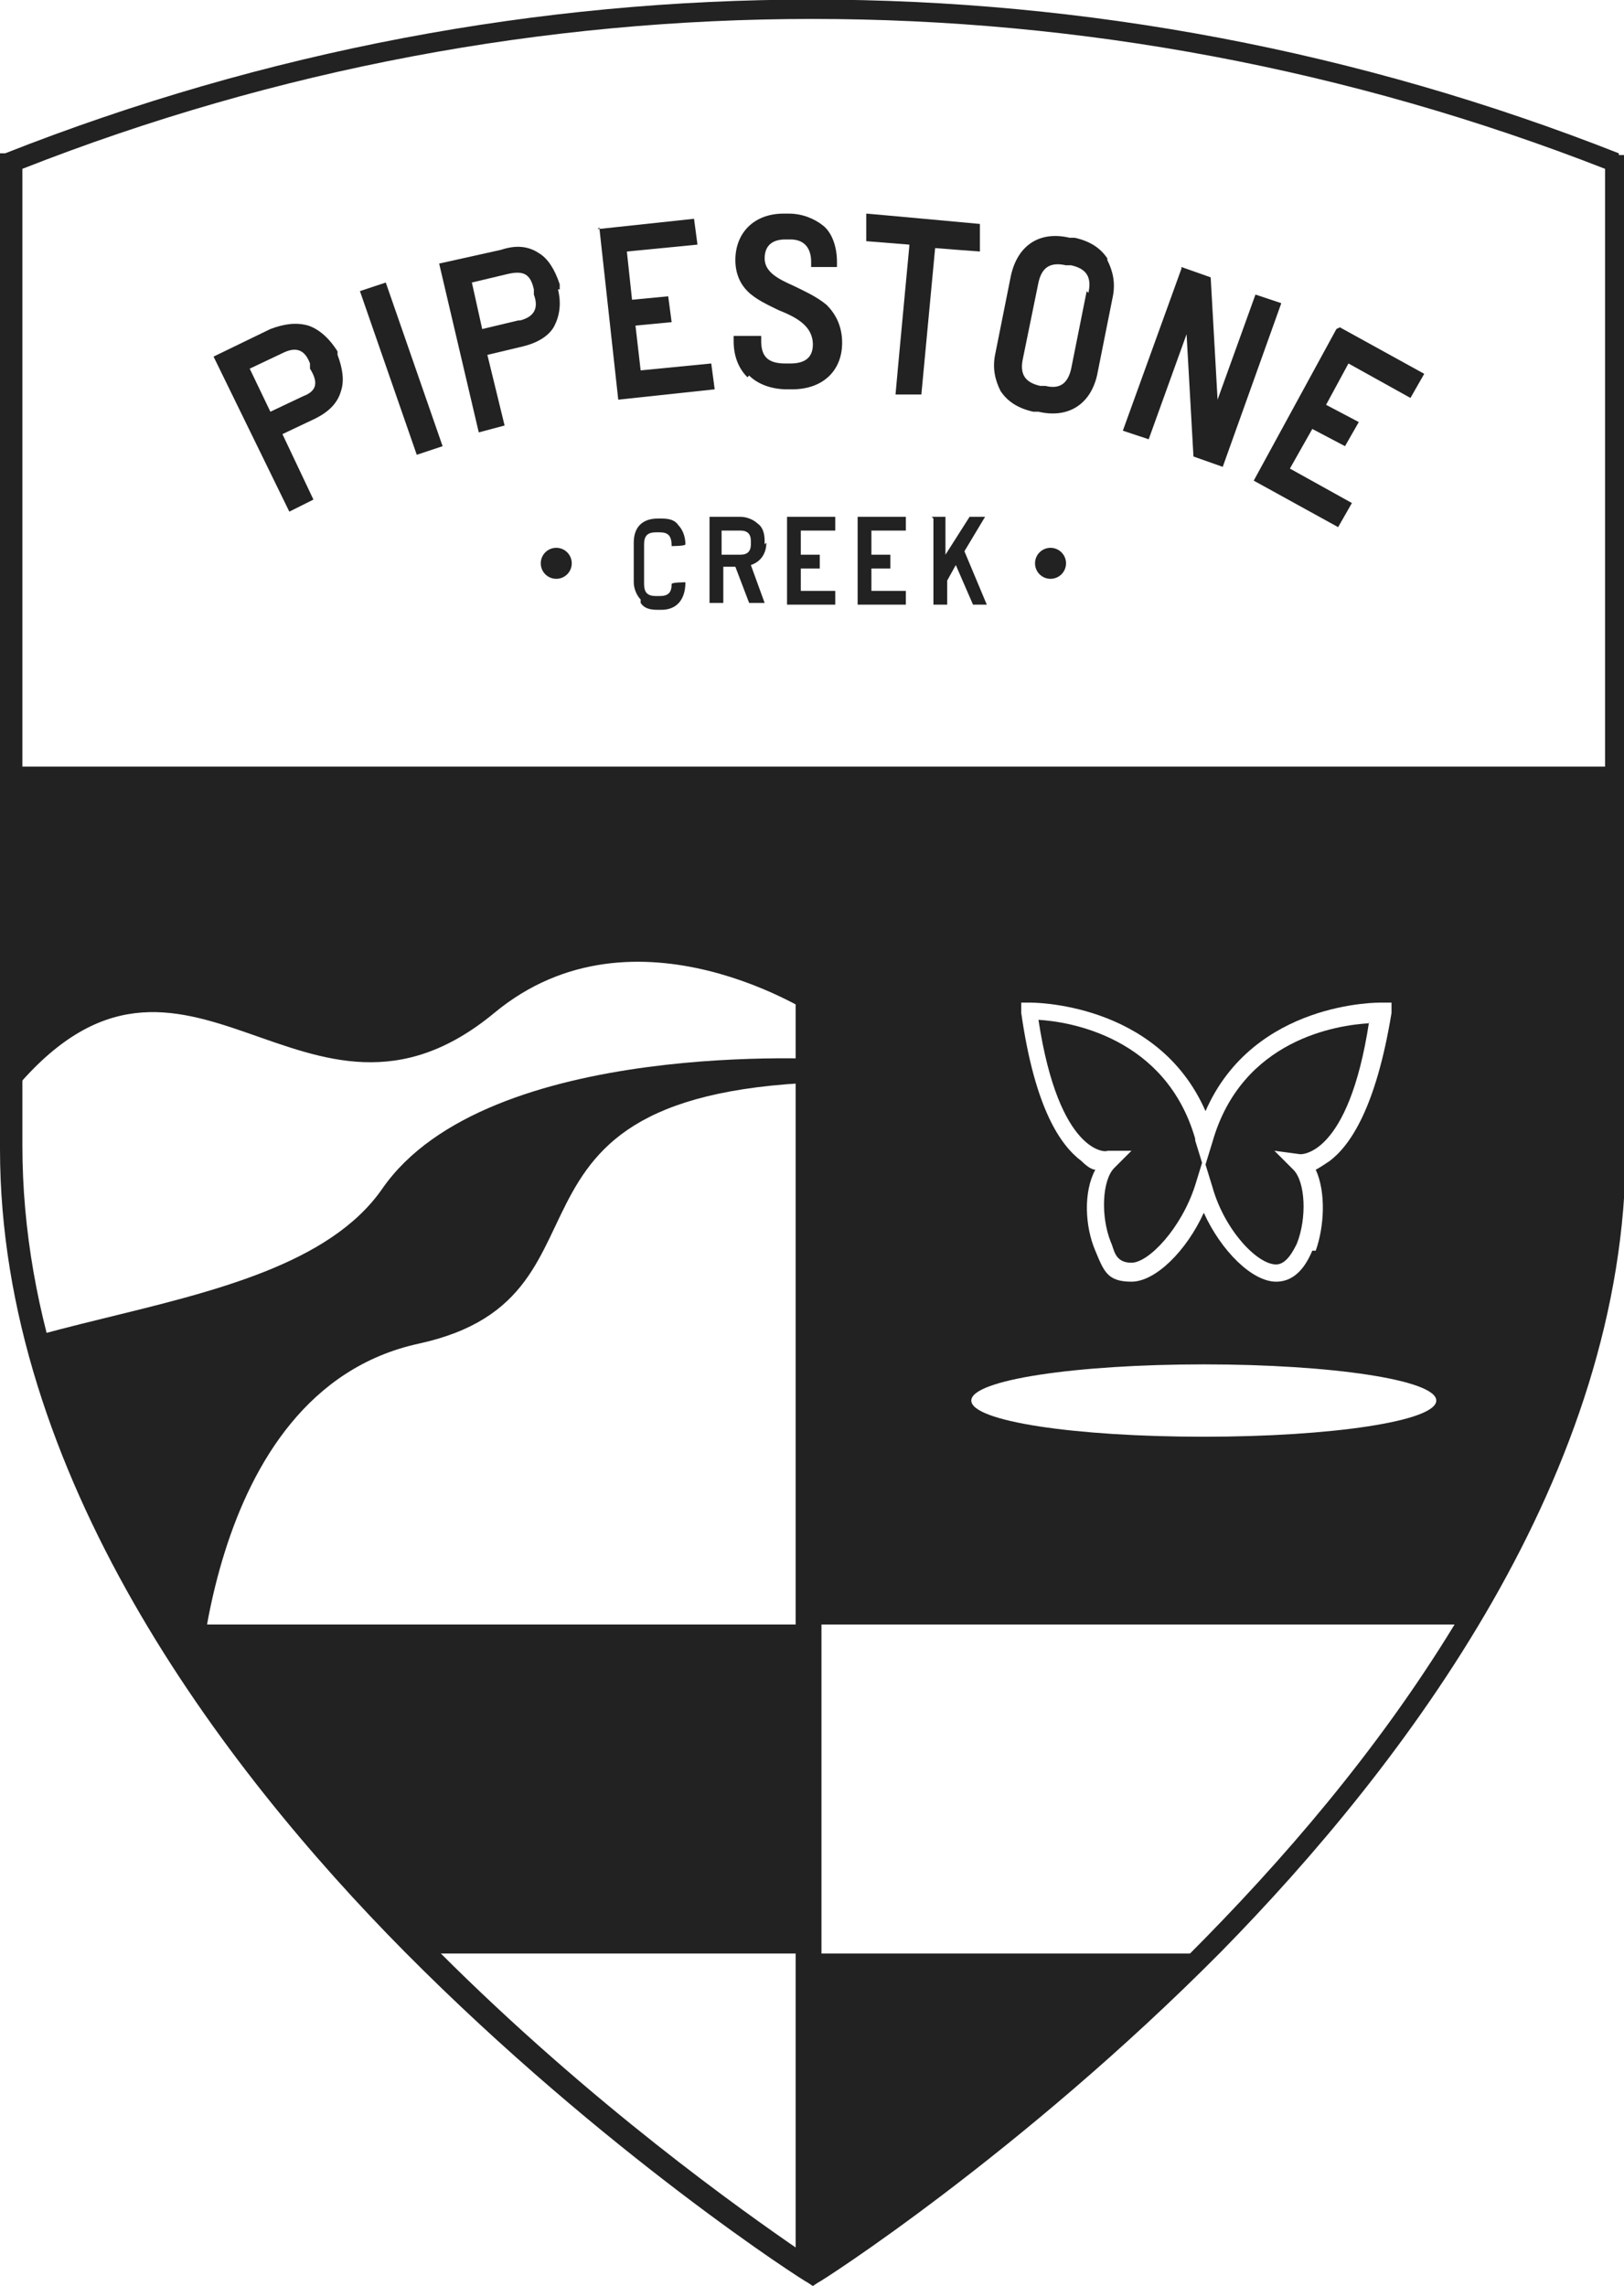 <?xml version="1.0" encoding="UTF-8"?>
<svg id="Layer_2" xmlns="http://www.w3.org/2000/svg" xmlns:xlink="http://www.w3.org/1999/xlink" version="1.1" viewBox="0 0 94.3 132.7">
  <!-- Generator: Adobe Illustrator 30.0.0, SVG Export Plug-In . SVG Version: 2.1.1 Build 123)  -->
  <defs>
    <style>
      .st0 {
        fill: none;
      }

      .st1 {
        clip-path: url(#clippath);
      }

      .st2 {
        fill: #222;
      }
    </style>
    <clipPath id="clippath">
      <path class="st0" d="M47.4,45v49.3H9.4C4.3,86,.8,76.6.8,66.7v-21.6h46.6Z"/>
    </clipPath>
  </defs>
  <g id="Layer_1-2">
    <g>
      <path class="st2" d="M94,8.9C63.8-3,30.5-3,.3,8.9h-.3v57.8c0,18.8,12.8,35.8,23.5,46.6,11.6,11.7,23.3,19.2,23.4,19.2l.3.2h0s.3-.2.3-.2c.1,0,11.8-7.5,23.4-19.2,10.7-10.9,23.5-27.8,23.5-46.6V9h-.4ZM69.1,113.4c-9.4,9.4-18.6,15.8-21.3,17.6-.2.1-.3.2-.4.3,0,0,0,0-.1,0-.1,0-.3-.2-.5-.4-.1,0-.3-.2-.4-.3-3.2-2.2-12-8.4-20.9-17.3-5.5-5.5-11-11.9-15.4-19.1-5.2-8.4-8.8-17.8-8.8-27.7V9.8C30.8-1.8,63.5-1.8,93.2,9.8v56.9c0,9.9-3.6,19.3-8.8,27.7-4.4,7.2-9.9,13.6-15.4,19.1Z"/>
      <g>
        <path class="st2" d="M19.6,20.7v-.3c-.5-.8-1.1-1.3-1.7-1.5-.7-.2-1.4-.1-2.2.2l-3.3,1.6,4.4,9,1.4-.7-1.8-3.8,1.9-.9c.8-.4,1.3-.9,1.5-1.6.2-.6.1-1.3-.2-2.1ZM17.6,23h0s-1.9.9-1.9.9l-1.2-2.5,1.9-.9c.8-.4,1.3-.2,1.6.6v.3c.5.8.4,1.3-.4,1.6Z"/>
        <path class="st2" d="M20.9,16.9l1.5-.5,3.3,9.5-1.5.5-3.3-9.5h0Z"/>
        <path class="st2" d="M32.5,16.8v-.3c-.3-.9-.7-1.5-1.2-1.8-.6-.4-1.3-.5-2.2-.2l-3.6.8h0s2.3,9.8,2.3,9.8l1.5-.4-1-4.1,2.1-.5c.8-.2,1.5-.6,1.8-1.2.3-.6.4-1.3.2-2.1ZM30.1,18.6h0s-2.1.5-2.1.5l-.6-2.7,2.1-.5c.9-.2,1.3,0,1.5.9v.3c.3.8,0,1.3-.8,1.5Z"/>
        <path class="st2" d="M34.7,13.3l5.6-.6.2,1.5-4.1.4.3,2.8,2.1-.2.2,1.5-2.1.2.3,2.6,4.1-.4.2,1.5-5.6.6-1.1-10h0Z"/>
        <path class="st2" d="M43.4,21.9c-.5-.5-.8-1.2-.8-2.1v-.3h1.6s0,.3,0,.3c0,.9.4,1.3,1.4,1.3h.3c.9,0,1.3-.4,1.3-1.1,0-1.1-1-1.6-2-2-.6-.3-1.3-.6-1.8-1.1-.4-.4-.7-1-.7-1.8,0-1.6,1.1-2.7,2.8-2.7h.3c.8,0,1.5.3,2,.7s.8,1.2.8,2.1v.3h-1.5s0-.3,0-.3c0-.8-.4-1.3-1.2-1.3h-.3c-.8,0-1.2.4-1.2,1.1,0,.8.8,1.2,1.7,1.6.6.3,1.3.6,1.9,1.1.5.5.9,1.2.9,2.2,0,1.6-1.1,2.7-2.9,2.7h-.3c-.9,0-1.7-.3-2.2-.8h0Z"/>
        <path class="st2" d="M52.8,14.2l-2.5-.2v-1.6c.1,0,6.6.6,6.6.6v1.6c-.1,0-2.6-.2-2.6-.2l-.8,8.5h-1.5c0-.1.8-8.6.8-8.6h0Z"/>
        <path class="st2" d="M64.3,15c-.4-.6-1-1-1.9-1.2h-.3c-1.7-.4-3,.4-3.4,2.2l-.9,4.5c-.2.9,0,1.6.3,2.2.4.6,1,1,1.9,1.2h.3c1.7.4,3-.4,3.4-2.1l.9-4.5c.2-.9,0-1.6-.3-2.2ZM63.1,16.9l-.9,4.5c-.2.9-.7,1.2-1.5,1h-.3c-.9-.2-1.2-.7-1-1.6l.9-4.4c.2-.9.7-1.2,1.6-1h.3c.9.2,1.2.7,1,1.6Z"/>
        <path class="st2" d="M68.6,15.5l1.7.6.4,7.1,2.2-6.1,1.5.5-3.4,9.5-1.7-.6-.4-7.1-2.2,6.1-1.5-.5,3.4-9.4h0Z"/>
        <path class="st2" d="M77.8,19l4.9,2.7-.8,1.4-3.6-2-1.3,2.4,1.9,1-.8,1.4-1.9-1-1.3,2.3,3.6,2-.8,1.4-4.9-2.7,4.8-8.8h0Z"/>
      </g>
      <g>
        <g>
          <path class="st2" d="M37.2,34.8c-.2-.2-.4-.6-.4-1v-2.3c0-.9.5-1.4,1.4-1.4h.2c.5,0,.8.1,1,.4.2.2.4.6.4,1.1h0c0,.1-.8.1-.8.1h0c0-.6-.2-.8-.7-.8h-.2c-.5,0-.7.2-.7.7v2.3c0,.5.2.7.7.7h.2c.5,0,.7-.2.7-.7h0c0-.1.8-.1.8-.1h0c0,1-.5,1.6-1.4,1.6h-.2c-.5,0-.8-.1-1-.4h0Z"/>
          <path class="st2" d="M44.4,31.6v-.2c0-.4-.1-.8-.4-1-.2-.2-.6-.4-1-.4h-1.8v5h.8v-2.1h.7l.8,2.1h.9l-.8-2.2c.6-.2.9-.7.9-1.3ZM43.6,31.6c0,.4-.2.6-.6.6h0s-1.1,0-1.1,0v-1.4h1.1c.4,0,.6.2.6.6v.2Z"/>
          <path class="st2" d="M45.7,30h2.8v.8h-2v1.4h1.1v.8h-1.1v1.3h2v.8h-2.8s0-5,0-5Z"/>
          <path class="st2" d="M49.8,30h2.8v.8h-2v1.4h1.1v.8h-1.1v1.3h2v.8h-2.8s0-5,0-5Z"/>
          <path class="st2" d="M54.1,30h.8v2.2l1.4-2.2h.9l-1.2,2,1.3,3.1h-.8l-1-2.3-.5.9v1.4h-.8v-5h0Z"/>
        </g>
        <g>
          <circle class="st2" cx="61" cy="32.7" r=".9"/>
          <circle class="st2" cx="32.3" cy="32.7" r=".9"/>
        </g>
      </g>
      <rect class="st2" x=".6" y="44.5" width="93.2" height="1.1"/>
      <rect class="st2" x="46.6" y="45" width="1.1" height="87"/>
      <path class="st2" d="M47.2,113.4v18.6s11.3-7.1,22.8-18.6c0,0-22.8,0-22.8,0Z"/>
      <path class="st2" d="M69.4,66.2l.4,1.3-.4,1.3c-.8,2.5-2.7,4.5-3.7,4.5s-1-.8-1.2-1.2c-.6-1.5-.5-3.6.2-4.3l1-1h-1.4c0,.1-2.8.3-4-7.6,1.8.1,7.4,1,9.1,6.9Z"/>
      <path class="st2" d="M79.5,59.3c-1.2,7.9-4,7.7-4,7.7l-1.5-.2,1.1,1.1c.7.7.8,2.8.2,4.3-.2.4-.6,1.2-1.2,1.2-1.1,0-3-2-3.7-4.5l-.4-1.3h0s.4-1.3.4-1.3c1.7-6,7.3-6.8,9.1-6.9Z"/>
      <path class="st2" d="M47.2,45v49.3h38c5.1-8.4,8.6-17.8,8.6-27.7v-21.6h-46.6ZM76.2,72.6c-.5,1.2-1.2,1.8-2.1,1.8-1.4,0-3.2-1.8-4.2-4-1,2.2-2.8,4-4.2,4s-1.6-.6-2.1-1.8c-.6-1.4-.7-3.4,0-4.7-.2,0-.5-.2-.8-.5-1.2-.9-2.7-3-3.5-8.6v-.6c0,0,.5,0,.5,0,0,0,7.4-.1,10.2,6.3,2.8-6.4,10.1-6.3,10.2-6.3h.6v.6c-.9,5.5-2.4,7.7-3.6,8.6-.3.2-.6.4-.8.5.6,1.3.5,3.3,0,4.7ZM69.9,83.4c-7.5,0-13.5-.9-13.5-2.1s6.1-2.1,13.5-2.1,13.5.9,13.5,2.1-6.1,2.1-13.5,2.1Z"/>
      <path class="st2" d="M24.4,113.4h22.8v-19.1H9.1c4.3,7.2,9.8,13.6,15.2,19.1Z"/>
      <rect class="st2" x="46.2" y="45" width="1.1" height="87"/>
      <g class="st1">
        <g>
          <path class="st2" d="M47.4,59s-10.5-7-18.7-.2c-11,9.1-17.9-7.5-27.9,4.5-11.8,14.1-7.8-20.6-7.8-20.6h61.2s-6.8,16.3-6.8,16.3Z"/>
          <path class="st2" d="M48.3,61.5s-20-1.3-26.1,7.5-27.2,6.3-30.6,15.2c-3.4,8.9,19.8,15.9,19.8,15.9,0,0,.1-19.3,12.9-22.1,12.9-2.8,2.1-15.6,26.5-15.2l-2.5-1.3h0Z"/>
        </g>
      </g>
    </g>
  </g>
</svg>